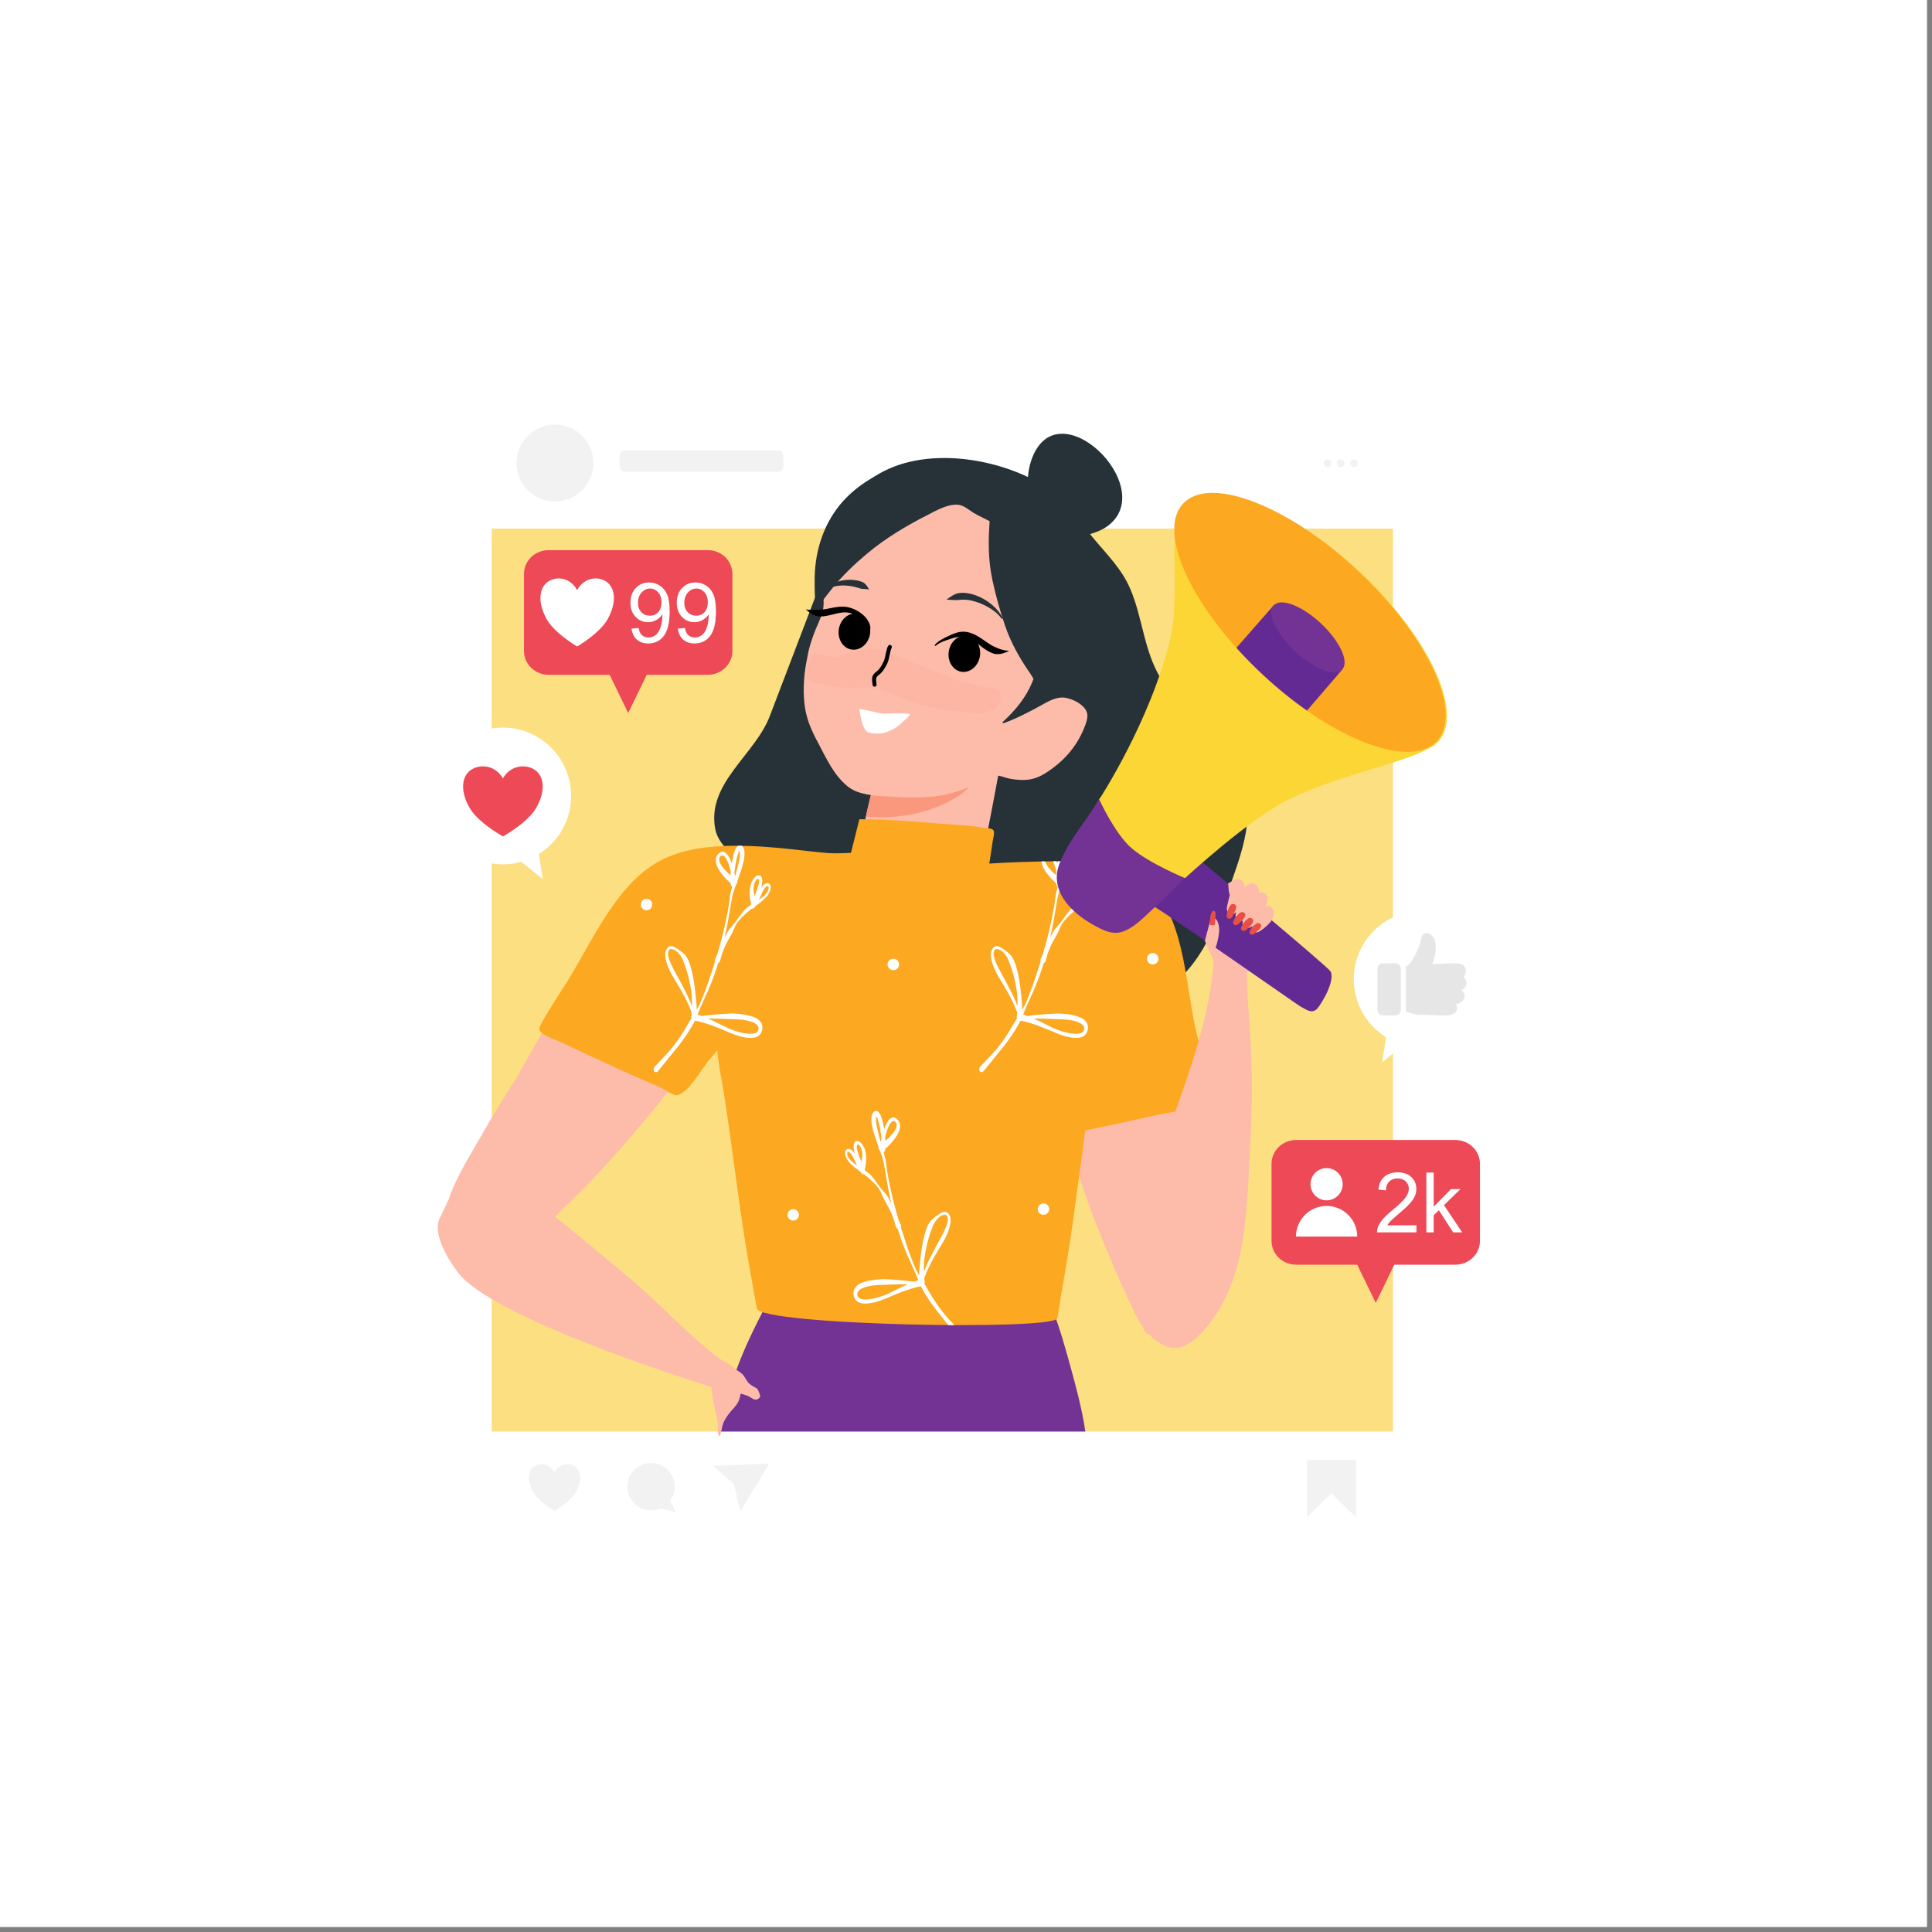 <?xml version="1.0" encoding="UTF-8"?>
<svg xmlns="http://www.w3.org/2000/svg" xmlns:xlink="http://www.w3.org/1999/xlink" width="250" zoomAndPan="magnify" viewBox="0 0 187.5 187.5" height="250" preserveAspectRatio="xMidYMid meet" version="1.0">
  <rect x="0" y="0" width="187.5" height="187.5" fill="#808080" stroke="none"/>
  <defs>
    <clipPath id="bcc30a3e05">
      <path d="M 47 38 L 136 38 L 136 149.602 L 47 149.602 Z M 47 38 " clip-rule="nonzero"></path>
    </clipPath>
    <clipPath id="5fe2c833bd">
      <path d="M 42.168 84 L 73 84 L 73 135 L 42.168 135 Z M 42.168 84 " clip-rule="nonzero"></path>
    </clipPath>
    <clipPath id="c0e5a8663c">
      <path d="M 42.168 70 L 56 70 L 56 86 L 42.168 86 Z M 42.168 70 " clip-rule="nonzero"></path>
    </clipPath>
    <clipPath id="a9d93fd013">
      <path d="M 131 88 L 144.645 88 L 144.645 104 L 131 104 Z M 131 88 " clip-rule="nonzero"></path>
    </clipPath>
  </defs>
  <path fill="#ffffff" d="M 0 0 L 187 0 L 187 187 L 0 187 Z M 0 0 " fill-opacity="1" fill-rule="nonzero"></path>
  <path fill="#ffffff" d="M 0 0 L 187 0 L 187 187 L 0 187 Z M 0 0 " fill-opacity="1" fill-rule="nonzero"></path>
  <g clip-path="url(#bcc30a3e05)">
    <path fill="#ffffff" d="M 135.188 42.355 C 135.188 41.391 134.805 40.461 134.121 39.777 C 133.441 39.094 132.516 38.711 131.551 38.711 C 117.328 38.711 65.582 38.711 51.359 38.711 C 50.395 38.711 49.469 39.094 48.785 39.777 C 48.105 40.461 47.719 41.391 47.719 42.355 C 47.719 59.172 47.719 129.141 47.719 145.953 C 47.719 146.922 48.105 147.848 48.785 148.531 C 49.469 149.215 50.395 149.598 51.359 149.598 C 65.582 149.598 117.328 149.598 131.551 149.598 C 132.516 149.598 133.441 149.215 134.121 148.531 C 134.805 147.848 135.188 146.922 135.188 145.953 C 135.188 129.141 135.188 59.172 135.188 42.355 " fill-opacity="1" fill-rule="evenodd"></path>
  </g>
  <path fill="#fcdf81" d="M 135.188 51.301 L 47.719 51.301 L 47.719 138.93 L 135.188 138.93 L 135.188 51.301 " fill-opacity="1" fill-rule="evenodd"></path>
  <path fill="#733394" d="M 69.938 138.93 C 70.055 138.402 70.184 137.91 70.238 137.578 C 70.91 133.375 72.812 129.547 74.793 125.824 L 102.066 126.871 C 102.863 128.875 103.43 130.961 104 133.039 C 104.258 133.984 105.02 136.699 105.332 138.93 L 69.938 138.93 " fill-opacity="1" fill-rule="evenodd"></path>
  <path fill="#fdbcaa" d="M 68.852 133.715 L 68.777 133.672 C 68.848 133.504 68.969 133.348 69.059 133.195 C 69.258 132.863 69.457 132.527 69.656 132.195 C 69.738 132.062 69.125 131.695 69.316 131.684 C 69.449 131.68 70.859 132.363 71.066 132.594 C 71.359 132.926 71.773 133.086 72.078 133.398 C 72.332 133.66 72.445 134.043 72.719 134.281 C 72.852 134.395 73.008 134.504 73.164 134.59 C 73.266 134.645 73.391 134.688 73.473 134.773 C 73.598 134.906 73.645 135.098 73.711 135.262 C 73.738 135.336 73.785 135.426 73.773 135.508 C 73.758 135.645 73.582 135.777 73.465 135.816 C 73.18 135.91 72.883 135.617 72.641 135.504 C 72.402 135.395 72.148 135.316 71.887 135.254 C 71.812 135.547 71.762 135.848 71.609 136.117 C 71.434 136.434 71.176 136.684 70.941 136.957 C 70.711 137.227 70.504 137.512 70.332 137.82 C 70.125 138.184 70.062 138.609 69.969 139.012 C 69.945 139.102 69.93 139.199 69.895 139.285 C 69.883 139.32 69.859 139.367 69.816 139.363 C 69.707 139.355 69.695 139.16 69.68 139.086 C 69.629 138.785 69.676 138.48 69.664 138.18 C 69.66 138.051 69.617 137.93 69.594 137.805 C 69.586 137.766 69.582 137.723 69.578 137.684 C 69.352 136.648 69.102 135.613 69.031 134.555 C 69.016 134.352 69 134.133 68.945 133.934 C 68.926 133.879 68.871 133.789 68.852 133.715 " fill-opacity="1" fill-rule="evenodd"></path>
  <path fill="#f2f2f2" d="M 53.855 41.203 C 55.914 41.203 57.586 42.875 57.586 44.938 C 57.586 47 55.914 48.672 53.855 48.672 C 51.801 48.672 50.129 47 50.129 44.938 C 50.129 42.875 51.801 41.203 53.855 41.203 " fill-opacity="1" fill-rule="evenodd"></path>
  <path fill="#f2f2f2" d="M 76.016 44.215 C 76.016 44.078 75.961 43.949 75.867 43.852 C 75.77 43.754 75.637 43.703 75.504 43.703 C 73.105 43.703 63.035 43.703 60.637 43.703 C 60.5 43.703 60.371 43.754 60.273 43.852 C 60.176 43.949 60.125 44.078 60.125 44.215 C 60.125 44.535 60.125 44.949 60.125 45.27 C 60.125 45.406 60.176 45.535 60.273 45.633 C 60.371 45.73 60.5 45.785 60.637 45.785 C 63.035 45.785 73.105 45.785 75.504 45.785 C 75.637 45.785 75.77 45.73 75.867 45.633 C 75.961 45.535 76.016 45.406 76.016 45.27 C 76.016 44.949 76.016 44.535 76.016 44.215 " fill-opacity="1" fill-rule="evenodd"></path>
  <path fill="#f2f2f2" d="M 128.828 44.594 C 129.031 44.594 129.195 44.762 129.195 44.965 C 129.195 45.168 129.031 45.332 128.828 45.332 C 128.625 45.332 128.461 45.168 128.461 44.965 C 128.461 44.762 128.625 44.594 128.828 44.594 " fill-opacity="1" fill-rule="evenodd"></path>
  <path fill="#f2f2f2" d="M 130.109 44.594 C 130.316 44.594 130.48 44.762 130.48 44.965 C 130.48 45.168 130.316 45.332 130.109 45.332 C 129.906 45.332 129.742 45.168 129.742 44.965 C 129.742 44.762 129.906 44.594 130.109 44.594 " fill-opacity="1" fill-rule="evenodd"></path>
  <path fill="#f2f2f2" d="M 131.406 44.594 C 131.609 44.594 131.773 44.762 131.773 44.965 C 131.773 45.168 131.609 45.332 131.406 45.332 C 131.199 45.332 131.035 45.168 131.035 44.965 C 131.035 44.762 131.199 44.594 131.406 44.594 " fill-opacity="1" fill-rule="evenodd"></path>
  <path fill="#f2f2f2" d="M 53.812 142.887 C 54.336 141.949 55.387 141.949 55.91 142.418 C 56.434 142.887 56.434 143.824 55.91 144.762 C 55.543 145.465 54.598 146.168 53.812 146.637 C 53.023 146.168 52.082 145.465 51.715 144.762 C 51.188 143.824 51.188 142.887 51.715 142.418 C 52.238 141.949 53.285 141.949 53.812 142.887 " fill-opacity="1" fill-rule="evenodd"></path>
  <path fill="#f2f2f2" d="M 64.105 146.391 C 63.824 146.516 63.512 146.582 63.184 146.582 C 61.918 146.582 60.887 145.551 60.887 144.281 C 60.887 143.012 61.918 141.98 63.184 141.98 C 64.453 141.98 65.48 143.012 65.48 144.281 C 65.48 144.793 65.316 145.262 65.035 145.645 L 65.59 146.766 L 64.105 146.391 " fill-opacity="1" fill-rule="evenodd"></path>
  <path fill="#f2f2f2" d="M 71.246 144.059 L 69.219 142.262 L 74.648 142.043 L 71.844 146.703 L 71.246 144.059 " fill-opacity="1" fill-rule="evenodd"></path>
  <path fill="#f2f2f2" d="M 126.84 141.695 L 131.598 141.695 L 131.598 147.254 L 129.219 144.914 L 126.84 147.254 L 126.84 141.695 " fill-opacity="1" fill-rule="evenodd"></path>
  <path fill="#263238" d="M 105.789 51.832 C 106.395 51.656 106.988 51.426 107.5 51.047 C 112.586 47.285 102.496 37.398 100.062 44.738 C 99.895 45.254 99.809 45.77 99.758 46.293 C 94.633 43.863 87.191 43.395 83.258 47.605 C 81.129 49.883 80.449 53.426 79.719 56.371 L 74.715 69.477 C 73.285 73.266 68.562 76.004 69.414 80.461 C 69.695 81.938 71.18 82.953 71.98 84.137 C 74.488 87.867 76.984 93.285 81.5 94.742 C 86.605 96.391 92.398 94.863 97.652 95.332 C 102.488 95.766 108.203 98.875 112.832 96.176 C 116.629 93.965 118.184 89.371 119.559 85.453 C 120.16 83.738 120.773 81.973 121 80.16 C 121.93 72.707 115.219 70.871 112.312 65.242 C 110.992 62.684 110.816 59.832 109.723 57.223 C 108.891 55.234 107.441 53.832 106.094 52.211 C 105.992 52.086 105.891 51.961 105.789 51.832 " fill-opacity="1" fill-rule="evenodd"></path>
  <path fill="#fdbcaa" d="M 84.938 75.523 C 84.543 77.051 84.141 78.57 83.867 80.125 C 83.793 80.559 83.461 81.387 83.68 81.82 C 84.105 82.664 85.246 82.902 86.074 83.082 C 88.316 83.578 90.578 83.391 92.824 82.996 C 93.457 82.883 94.09 82.75 94.727 82.648 C 94.891 82.621 95.316 82.645 95.445 82.512 C 95.59 82.363 97.09 74 97.469 72.18 L 84.938 75.523 " fill-opacity="1" fill-rule="evenodd"></path>
  <path fill="#fa987d" d="M 91.578 73.75 C 91.668 73.758 91.758 73.766 91.852 73.77 C 92.758 73.836 93.668 73.848 94.578 73.855 C 94.809 73.859 95.336 73.781 95.535 73.945 C 95.699 74.082 95.215 74.73 95.148 74.844 C 94.605 75.758 94.051 76.543 93.156 77.148 C 90.574 78.891 87.156 79.543 84.031 79.258 C 84.289 78.004 84.617 76.766 84.938 75.523 L 91.578 73.75 " fill-opacity="1" fill-rule="evenodd"></path>
  <path fill="#fdbcaa" d="M 97.27 70.109 C 98.555 68.938 99.641 67.641 100.285 65.93 C 101.988 61.41 101.527 56.766 99.047 52.746 C 98.16 51.305 97.117 49.902 95.805 48.816 C 95.121 48.25 94.293 47.906 93.484 47.562 C 92.461 47.129 91.469 46.723 90.344 46.629 C 86.066 46.289 82.422 49.109 80.727 52.863 C 80.207 54.008 79.859 55.301 79.844 56.562 C 79.836 57.25 79.953 57.934 79.934 58.621 C 79.91 59.551 79.496 60.25 79.156 61.086 C 78.82 61.918 78.492 62.891 78.344 63.84 C 78.043 65.246 77.922 66.688 78.055 68.137 C 78.184 69.602 78.688 70.773 79.375 72.055 C 80.18 73.562 80.902 75.215 82.266 76.32 C 83.301 77.16 84.914 77.23 86.172 77.297 C 88.191 77.41 90.434 77.516 92.414 76.957 C 93.234 76.723 94.141 76.391 94.898 76 C 95.344 75.77 95.773 75.375 96.273 75.27 C 96.852 75.141 97.492 75.484 98.059 75.582 C 99.32 75.801 100.32 75.758 101.445 75.043 C 103.152 73.961 104.418 72.582 105.188 70.719 C 105.355 70.309 105.574 69.785 105.523 69.332 C 105.43 68.438 104.035 67.758 103.234 67.699 C 102.438 67.637 101.66 68.109 100.992 68.48 C 99.832 69.125 98.652 69.727 97.41 70.184 L 97.27 70.109 " fill-opacity="1" fill-rule="evenodd"></path>
  <path fill="#000000" d="M 93.891 61.707 C 93.059 61.562 92.246 62.227 92.082 63.188 C 91.918 64.148 92.457 65.047 93.289 65.191 C 94.121 65.332 94.93 64.668 95.098 63.707 C 95.262 62.746 94.719 61.852 93.891 61.707 " fill-opacity="1" fill-rule="evenodd"></path>
  <path fill="#000000" d="M 83.223 59.551 C 82.391 59.41 81.578 60.074 81.414 61.031 C 81.25 61.992 81.789 62.891 82.621 63.035 C 83.453 63.176 84.262 62.516 84.43 61.555 C 84.594 60.594 84.051 59.695 83.223 59.551 " fill-opacity="1" fill-rule="evenodd"></path>
  <path fill="#fdb6a3" d="M 86.414 63.422 C 85.242 62.641 83.707 62.973 82.473 63.34 C 82.008 63.477 81.555 63.719 81.066 63.742 C 80.445 63.77 79.633 63.281 79.035 63.508 C 78.445 63.727 78.383 64.754 78.293 65.289 C 78.242 65.578 78.145 65.832 78.414 66.031 C 78.828 66.336 79.562 66.406 80.059 66.492 C 80.797 66.621 81.602 66.754 82.348 66.777 C 83.121 66.801 83.887 66.695 84.664 66.785 C 86.055 66.949 87.281 67.762 88.598 68.191 C 90.289 68.742 92.617 69.059 94.375 69.203 C 95.191 69.27 96.172 69.191 96.77 68.551 C 97.102 68.195 97.379 67.418 96.934 67.035 C 96.609 66.758 96.109 66.773 95.711 66.688 C 94.766 66.48 93.789 66.285 92.863 66.004 L 86.414 63.422 " fill-opacity="1" fill-rule="evenodd"></path>
  <path fill="#000000" d="M 90.734 62.57 C 90.84 62.449 90.969 62.34 91.105 62.238 C 91.309 62.094 91.535 61.973 91.746 61.867 C 92.125 61.688 92.504 61.492 92.91 61.383 C 93.203 61.305 93.504 61.281 93.816 61.332 C 94.172 61.391 94.488 61.523 94.789 61.688 C 95.18 61.902 95.539 62.18 95.914 62.426 C 96.137 62.574 96.363 62.719 96.621 62.812 C 96.738 62.875 96.852 62.926 96.965 62.961 C 97.055 62.992 97.133 63.023 97.219 63.047 C 97.457 63.109 97.676 63.141 97.941 63.168 C 97.758 63.25 97.605 63.32 97.434 63.379 C 97.309 63.418 97.191 63.445 97.059 63.465 C 96.93 63.484 96.801 63.488 96.66 63.477 C 96.574 63.469 96.488 63.445 96.398 63.422 C 96.047 63.297 95.734 63.113 95.438 62.898 C 95.039 62.613 94.672 62.277 94.234 62.051 C 94.07 61.961 93.898 61.887 93.707 61.84 C 93.469 61.773 93.23 61.773 92.996 61.809 C 92.609 61.867 92.227 62.008 91.855 62.133 C 91.641 62.203 91.414 62.289 91.207 62.402 C 91.07 62.477 90.938 62.562 90.824 62.664 C 90.801 62.688 90.758 62.688 90.734 62.664 C 90.711 62.637 90.707 62.598 90.734 62.57 " fill-opacity="1" fill-rule="evenodd"></path>
  <path fill="#000000" d="M 84.348 60.98 C 84.27 60.609 84.027 60.305 83.719 60.055 C 83.27 59.695 82.664 59.48 82.168 59.441 C 81.949 59.418 81.734 59.438 81.523 59.473 C 81.258 59.516 81 59.59 80.734 59.656 C 80.449 59.727 80.16 59.789 79.867 59.816 C 79.707 59.828 79.559 59.836 79.414 59.812 C 79.312 59.797 79.215 59.773 79.121 59.738 C 78.941 59.672 78.789 59.59 78.629 59.48 C 78.48 59.379 78.355 59.273 78.211 59.145 C 78.457 59.18 78.664 59.191 78.895 59.195 C 79.055 59.203 79.199 59.18 79.363 59.176 C 79.504 59.168 79.652 59.176 79.809 59.152 C 80.074 59.133 80.332 59.078 80.594 59.023 C 80.879 58.965 81.164 58.91 81.453 58.887 C 81.711 58.863 81.977 58.867 82.242 58.918 C 82.715 59.012 83.258 59.254 83.688 59.613 C 84.121 59.973 84.441 60.438 84.477 60.961 C 84.48 60.996 84.457 61.027 84.422 61.035 C 84.387 61.039 84.355 61.016 84.348 60.98 " fill-opacity="1" fill-rule="evenodd"></path>
  <path fill="#263238" d="M 80.219 57.051 C 80.297 56.973 80.395 56.902 80.496 56.84 C 80.641 56.75 80.797 56.676 80.938 56.602 C 81.254 56.445 81.621 56.34 82.016 56.293 C 82.383 56.246 82.77 56.262 83.141 56.328 C 83.316 56.359 83.492 56.402 83.656 56.473 C 83.727 56.5 83.797 56.531 83.859 56.578 C 83.93 56.629 83.98 56.68 84.035 56.742 C 84.172 56.906 84.254 57.031 84.344 57.215 C 84.125 57.164 83.957 57.168 83.727 57.152 C 83.691 57.148 83.66 57.152 83.629 57.145 C 83.582 57.137 83.539 57.125 83.492 57.113 C 83.348 57.07 83.203 57.02 83.051 56.984 C 82.824 56.926 82.594 56.875 82.363 56.852 C 82.094 56.82 81.828 56.809 81.574 56.828 C 81.391 56.844 81.219 56.863 81.051 56.906 C 80.902 56.941 80.738 56.977 80.582 57.027 C 80.48 57.062 80.383 57.098 80.297 57.152 C 80.27 57.176 80.23 57.168 80.207 57.141 C 80.184 57.113 80.191 57.074 80.219 57.051 " fill-opacity="1" fill-rule="evenodd"></path>
  <path fill="#263238" d="M 97.191 60.031 C 96.82 59.492 96.184 59.039 95.484 58.707 C 95.16 58.555 94.82 58.43 94.484 58.34 C 94.133 58.242 93.785 58.188 93.469 58.199 C 93.352 58.195 93.234 58.207 93.121 58.219 C 93.039 58.227 92.957 58.238 92.875 58.238 C 92.703 58.246 92.551 58.23 92.379 58.223 C 92.191 58.219 92.039 58.203 91.852 58.188 C 92.008 58.086 92.133 57.996 92.289 57.895 C 92.379 57.832 92.461 57.781 92.559 57.73 C 92.621 57.695 92.684 57.664 92.75 57.641 C 92.84 57.605 92.934 57.586 93.027 57.566 C 93.172 57.539 93.32 57.531 93.469 57.531 C 93.844 57.543 94.254 57.617 94.664 57.766 C 95.023 57.895 95.383 58.07 95.719 58.285 C 96.414 58.738 97 59.34 97.301 59.965 C 97.32 59.996 97.309 60.035 97.277 60.055 C 97.246 60.07 97.207 60.059 97.191 60.031 " fill-opacity="1" fill-rule="evenodd"></path>
  <path fill="#000000" d="M 86.18 62.699 C 86.059 62.953 86.004 63.234 85.949 63.512 C 85.902 63.758 85.855 64.008 85.738 64.234 C 85.602 64.508 85.445 64.805 85.234 65.027 C 85.152 65.113 85.051 65.18 84.961 65.258 C 84.84 65.363 84.738 65.48 84.68 65.637 C 84.586 65.895 84.656 66.195 84.68 66.461 C 84.688 66.57 84.781 66.652 84.891 66.645 C 85 66.633 85.082 66.539 85.07 66.43 C 85.062 66.312 85.039 66.184 85.027 66.055 C 85.02 65.961 85.02 65.863 85.051 65.773 C 85.082 65.684 85.148 65.621 85.219 65.559 C 85.32 65.473 85.43 65.395 85.52 65.301 C 85.758 65.051 85.938 64.719 86.094 64.414 C 86.223 64.152 86.281 63.871 86.336 63.59 C 86.383 63.344 86.43 63.098 86.535 62.871 C 86.582 62.773 86.543 62.656 86.445 62.605 C 86.348 62.559 86.227 62.602 86.18 62.699 " fill-opacity="1" fill-rule="evenodd"></path>
  <path fill="#263238" d="M 96.043 50.586 C 95.527 50.301 94.969 50.066 94.484 49.77 C 93.992 49.469 93.52 49.008 92.91 48.98 C 91.91 48.934 90.898 49.531 90.039 49.969 C 87.953 51.027 85.922 52.242 84.129 53.746 C 82.93 54.75 81.781 55.844 80.797 57.062 C 80.414 57.531 80.059 58.02 79.68 58.492 C 79.648 58.531 79.371 58.926 79.281 58.816 C 79.027 58.516 79.066 56.859 79.062 56.449 C 79.027 53.781 79.809 51.074 81.516 48.992 C 83.953 46.023 88.426 44.113 92.238 45.285 C 94.164 45.879 95.93 47.488 97.137 49.062 L 97.141 49.285 L 98.531 49.484 C 101.23 51.492 103.977 54.055 104.016 57.688 C 104.039 60.082 102.984 62.504 102.273 64.758 C 102.098 65.312 101.879 65.852 101.52 66.316 C 101.438 66.426 101.254 66.699 101.09 66.688 C 100.695 66.66 100.18 65.652 99.996 65.383 C 98.988 63.934 98.121 62.418 97.547 60.742 C 97.051 59.293 96.641 57.809 96.316 56.312 C 95.895 54.355 95.906 52.512 96.043 50.586 " fill-opacity="1" fill-rule="evenodd"></path>
  <path fill="#fdbcaa" d="M 116.48 111.156 C 116.418 110.523 116.352 109.887 116.289 109.254 C 115.922 105.645 115.496 102.047 115.07 98.445 C 114.762 95.812 114.527 93.258 113.816 90.691 C 113.492 89.512 113.152 88.207 112.301 87.285 C 111.613 86.539 110.613 86.105 109.617 85.984 C 104.988 85.43 102.387 89.871 101.633 93.82 C 100.668 98.898 101.695 103.961 103.098 108.832 C 104.219 112.734 105.426 116.531 106.98 120.285 C 107.812 122.297 108.641 124.336 109.594 126.293 C 109.992 127.109 110.355 128.047 110.918 128.789 C 111.02 129.055 111.141 129.289 111.309 129.43 C 111.668 129.73 112.973 128.758 113.242 128.598 C 114.461 127.891 116.434 127.238 117.344 126.004 L 117.781 125.785 C 117.82 125.434 117.836 125.074 117.828 124.707 C 118.035 122.328 117.613 119.746 117.355 117.387 C 117.125 115.312 116.828 113.23 116.48 111.156 " fill-opacity="1" fill-rule="evenodd"></path>
  <g clip-path="url(#5fe2c833bd)">
    <path fill="#fdbcaa" d="M 42.824 117.934 C 43.066 117.402 43.406 116.703 43.512 116.477 C 44.27 114.215 45.684 112.016 46.859 109.957 C 47.895 108.145 48.992 106.355 50.141 104.59 C 50.449 104.035 50.762 103.477 51.074 102.922 C 52.844 99.758 54.668 96.633 56.492 93.496 C 57.824 91.207 59.055 88.957 60.727 86.887 C 61.496 85.934 62.324 84.875 63.473 84.367 C 64.402 83.957 65.492 83.961 66.453 84.25 C 70.918 85.59 71.539 90.703 70.656 94.625 C 69.52 99.664 66.562 103.898 63.34 107.805 C 60.754 110.934 58.141 113.938 55.219 116.758 C 54.762 117.199 54.305 117.645 53.844 118.086 C 54.605 118.629 55.316 119.25 56.051 119.852 C 57.781 121.273 59.512 122.691 61.219 124.141 C 64.742 127.133 67.664 130.539 71.523 133.094 C 73.5 134.398 71.664 135.418 69.703 134.816 C 66 133.68 47.656 127.777 44.449 123.504 C 43.594 122.363 42.289 120.305 42.508 118.785 C 42.551 118.477 42.664 118.191 42.824 117.934 " fill-opacity="1" fill-rule="evenodd"></path>
  </g>
  <path fill="#fca820" d="M 82.586 82.77 L 83.402 79.504 C 86.543 79.504 89.695 79.832 92.828 80.051 C 93.727 80.113 94.625 80.184 95.516 80.34 C 95.73 80.379 96.227 80.375 96.391 80.551 C 96.578 80.754 96.375 81.402 96.344 81.629 C 96.246 82.355 96.125 83.082 96.008 83.809 C 97.602 83.695 100.727 83.59 102.301 83.59 C 104.836 83.59 107.52 83.715 109.809 84.938 C 111.59 85.895 113.184 87.75 113.867 89.582 C 115.207 93.164 115.32 97.172 116.273 100.875 C 116.645 102.32 116.973 103.789 117.266 105.254 C 117.344 105.648 117.676 106.559 117.398 106.938 C 117.02 107.449 113.422 107.957 112.73 108.109 C 110.27 108.66 107.797 109.203 105.316 109.707 C 104.969 112.578 104.551 115.312 104.289 117.348 C 103.766 121.426 103.258 123.871 102.617 127.934 C 102.422 129.152 73.742 128.629 73.449 126.98 C 73.195 125.531 72.926 124.086 72.672 122.633 C 72.262 120.258 71.91 117.871 71.582 115.48 C 71.16 112.43 70.762 109.375 70.289 106.328 C 70.07 104.914 69.742 103.418 69.613 101.941 C 69.332 102.266 69.051 102.594 68.773 102.922 C 68.148 103.66 66.805 106.078 65.734 106.281 C 65.367 106.355 64.523 105.734 64.211 105.594 C 62.777 104.934 61.309 104.348 59.879 103.68 C 57.988 102.805 56.094 101.938 54.215 101.043 C 53.793 100.844 52.48 100.445 52.328 99.902 C 52.227 99.547 54.746 95.75 54.992 95.352 C 57.535 91.305 59.914 85.457 64.508 83.309 C 69.23 81.098 76.59 82.484 80.293 82.785 C 81.164 82.855 82.477 82.77 82.586 82.77 " fill-opacity="1" fill-rule="evenodd"></path>
  <path fill="#ffffff" d="M 92.035 128.598 C 91.891 128.418 91.746 128.238 91.602 128.059 C 91.406 127.82 91.207 127.586 91.016 127.34 C 90.738 126.992 90.473 126.633 90.219 126.254 C 89.961 125.863 89.699 125.469 89.48 125.039 C 89.445 124.977 89.414 124.91 89.383 124.844 C 89.25 124.871 89.09 124.887 89.039 124.902 C 88.82 124.957 88.602 125.02 88.387 125.086 C 88.168 125.152 87.957 125.223 87.742 125.297 C 87.281 125.465 86.824 125.652 86.371 125.848 C 86.062 125.977 85.758 126.113 85.445 126.219 C 85.105 126.34 84.758 126.434 84.395 126.48 C 84.137 126.516 83.637 126.562 83.293 126.367 C 83.09 126.258 82.938 126.07 82.863 125.789 C 82.73 125.254 82.965 124.863 83.402 124.609 C 84.117 124.199 85.383 124.152 85.777 124.141 C 86.145 124.152 86.508 124.172 86.879 124.199 C 87.426 124.242 87.977 124.297 88.527 124.355 C 88.566 124.359 88.621 124.371 88.688 124.391 C 88.742 124.371 88.797 124.348 88.852 124.328 C 88.887 124.312 89.012 124.277 89.121 124.242 C 89.012 123.984 88.91 123.719 88.797 123.457 C 88.738 123.328 88.68 123.199 88.617 123.07 C 88.27 122.32 87.934 121.559 87.637 120.773 C 87.512 120.438 87.391 120.102 87.281 119.762 C 87.23 119.594 87.176 119.43 87.129 119.266 C 87.047 119.227 86.977 119.148 86.941 119.047 C 86.84 118.691 86.746 118.332 86.609 117.988 C 86.41 117.477 86.141 117 85.871 116.527 C 85.836 116.461 85.793 116.395 85.758 116.324 C 85.617 116.039 85.523 115.73 85.352 115.465 C 85.055 115.004 84.664 114.645 84.27 114.301 C 84.16 114.195 84.008 114.082 83.832 113.957 C 83.777 113.977 83.699 113.973 83.605 113.867 C 83.59 113.852 83.559 113.809 83.516 113.734 L 83.512 113.727 C 83.172 113.484 82.809 113.207 82.527 112.918 C 82.23 112.605 82.031 112.27 82.027 111.914 C 82.02 111.836 82.031 111.758 82.055 111.695 C 82.082 111.621 82.129 111.566 82.191 111.531 C 82.348 111.449 82.512 111.508 82.68 111.637 C 82.77 111.707 82.855 111.801 82.941 111.906 C 82.902 111.75 82.871 111.598 82.855 111.461 C 82.809 111.051 82.895 110.766 83.16 110.73 C 83.234 110.723 83.312 110.742 83.387 110.781 C 83.48 110.832 83.574 110.922 83.641 111.016 C 83.883 111.316 83.996 111.672 84.043 112.039 C 84.105 112.551 84.027 113.086 83.93 113.527 L 83.938 113.551 C 83.941 113.57 83.941 113.57 83.949 113.59 L 83.953 113.605 C 84.152 113.738 84.328 113.863 84.453 113.98 C 84.84 114.391 85.148 114.875 85.492 115.324 C 85.684 115.57 85.891 115.773 86.078 116.023 C 86.098 116.047 86.113 116.07 86.133 116.098 C 86.156 116.137 86.176 116.18 86.199 116.219 C 86.305 116.418 86.402 116.617 86.496 116.824 C 86.305 115.949 86.141 115.082 86 114.23 C 85.961 114 85.93 113.766 85.891 113.535 C 85.848 113.305 85.805 113.07 85.766 112.84 C 85.715 112.559 85.562 112.125 85.383 111.633 C 85.348 111.598 85.316 111.551 85.289 111.5 C 85.262 111.426 85.25 111.352 85.258 111.285 C 85.172 111.047 85.082 110.797 84.996 110.547 C 84.875 110.191 84.766 109.84 84.688 109.516 C 84.602 109.148 84.559 108.816 84.566 108.555 C 84.574 108.246 84.656 108.02 84.809 107.891 C 84.914 107.801 85.02 107.793 85.121 107.832 C 85.227 107.875 85.34 107.984 85.434 108.172 C 85.523 108.352 85.609 108.617 85.68 108.93 C 85.727 109.129 85.766 109.348 85.801 109.574 C 85.898 109.312 86.008 109.062 86.133 108.867 C 86.391 108.461 86.707 108.305 87.035 108.586 C 87.426 108.914 87.426 109.395 87.203 109.898 C 86.93 110.512 86.316 111.16 85.926 111.492 C 85.914 111.598 85.891 111.672 85.867 111.719 C 85.836 111.777 85.801 111.809 85.762 111.82 L 85.758 111.82 C 85.871 112.238 85.961 112.598 85.988 112.84 C 86.016 113.059 86.039 113.281 86.07 113.504 C 86.102 113.723 86.145 113.941 86.184 114.164 C 86.438 115.555 86.785 116.984 87.207 118.398 C 87.281 118.555 87.355 118.715 87.422 118.871 C 87.453 118.961 87.453 119.051 87.43 119.125 C 87.461 119.215 87.488 119.305 87.52 119.395 C 87.57 119.555 87.625 119.715 87.676 119.875 C 87.797 120.254 87.918 120.629 88.043 121 C 88.293 121.715 88.555 122.422 88.852 123.105 C 88.879 123.168 88.906 123.23 88.938 123.289 C 89.02 123.453 89.105 123.613 89.199 123.77 C 89.211 123.27 89.262 122.727 89.324 122.172 C 89.383 121.699 89.438 121.219 89.523 120.758 C 89.648 120.098 89.797 119.461 90.02 118.969 C 90.086 118.824 90.164 118.703 90.242 118.586 C 90.34 118.434 90.719 118.09 91.098 117.852 C 91.242 117.758 91.383 117.668 91.52 117.633 C 91.816 117.551 92.074 117.664 92.215 118.109 C 92.305 118.41 92.25 118.82 92.109 119.258 C 92.02 119.543 91.895 119.844 91.758 120.121 C 91.512 120.605 91.23 121.027 91.09 121.262 C 90.777 121.789 90.465 122.32 90.191 122.883 C 90.008 123.254 89.84 123.641 89.699 124.047 L 89.699 124.051 C 89.707 124.176 89.723 124.301 89.738 124.422 C 89.742 124.457 89.738 124.496 89.734 124.527 C 89.73 124.555 89.727 124.578 89.719 124.605 C 89.77 124.68 89.816 124.758 89.859 124.832 C 90.09 125.215 90.297 125.605 90.531 125.973 C 90.926 126.594 91.348 127.184 91.809 127.723 C 92.07 128.027 92.344 128.316 92.617 128.602 C 92.441 128.602 92.266 128.598 92.09 128.598 Z M 88.105 124.633 C 87.805 124.633 87.504 124.641 87.203 124.645 C 86.75 124.652 86.305 124.668 85.859 124.691 C 85.535 124.691 84.594 124.699 83.902 124.941 C 83.645 125.027 83.422 125.145 83.293 125.316 C 83.211 125.426 83.172 125.562 83.211 125.73 C 83.25 125.906 83.371 125.988 83.508 126.039 C 83.785 126.141 84.125 126.109 84.312 126.09 C 84.777 126.047 85.223 125.926 85.66 125.766 C 85.855 125.695 86.051 125.617 86.242 125.527 C 86.691 125.32 87.129 125.074 87.574 124.871 C 87.75 124.785 87.926 124.707 88.105 124.633 Z M 89.664 123.441 C 89.758 123.188 89.859 122.938 89.965 122.695 C 90.227 122.109 90.523 121.555 90.82 121.004 C 90.953 120.766 91.203 120.32 91.449 119.844 C 91.582 119.586 91.719 119.316 91.816 119.055 C 91.945 118.719 92.031 118.406 91.969 118.168 C 91.883 117.832 91.652 117.852 91.41 117.961 C 91.34 117.992 91.266 118.027 91.199 118.082 C 90.887 118.324 90.637 118.73 90.574 118.887 C 90.527 118.996 90.488 119.121 90.445 119.246 C 90.414 119.324 90.383 119.398 90.352 119.48 C 90.074 120.215 89.844 121.141 89.723 122.074 C 89.711 122.152 89.703 122.227 89.695 122.305 C 89.664 122.691 89.652 123.074 89.664 123.441 Z M 76.98 117.344 C 76.676 117.344 76.426 117.594 76.426 117.898 C 76.426 118.207 76.676 118.457 76.98 118.457 C 77.289 118.457 77.535 118.207 77.535 117.898 C 77.535 117.594 77.289 117.344 76.98 117.344 Z M 101.27 116.789 C 100.961 116.789 100.715 117.035 100.715 117.344 C 100.715 117.652 100.961 117.898 101.27 117.898 C 101.574 117.898 101.824 117.652 101.824 117.344 C 101.824 117.035 101.574 116.789 101.27 116.789 Z M 83.172 113.105 C 83.152 113.07 83.133 113.035 83.113 112.996 C 83.086 112.938 83.059 112.871 83.027 112.805 C 82.945 112.617 82.801 112.258 82.617 112.012 C 82.516 111.875 82.414 111.762 82.293 111.797 C 82.273 111.805 82.254 111.816 82.242 111.84 C 82.227 111.871 82.219 111.906 82.215 111.945 C 82.23 112.227 82.41 112.477 82.656 112.707 C 82.809 112.848 82.984 112.98 83.172 113.105 Z M 83.59 112.734 C 83.652 112.504 83.699 112.258 83.691 112.008 C 83.684 111.734 83.621 111.461 83.453 111.219 C 83.422 111.176 83.383 111.133 83.34 111.105 C 83.309 111.086 83.273 111.074 83.238 111.078 C 83.168 111.094 83.148 111.168 83.148 111.266 C 83.145 111.379 83.172 111.523 83.211 111.676 C 83.301 112.039 83.469 112.453 83.59 112.734 Z M 85.074 108.367 C 85.023 108.43 85.012 108.535 85.008 108.66 C 85.008 108.879 85.055 109.152 85.121 109.453 C 85.188 109.766 85.27 110.102 85.363 110.445 C 85.402 110.574 85.438 110.707 85.477 110.836 C 85.492 110.727 85.516 110.598 85.547 110.465 C 85.523 110.23 85.488 109.984 85.445 109.738 C 85.379 109.332 85.289 108.934 85.191 108.637 C 85.156 108.539 85.121 108.453 85.082 108.387 Z M 85.926 110.711 C 86.195 110.492 86.5 110.199 86.723 109.891 C 86.852 109.711 86.961 109.527 87.004 109.348 C 87.051 109.172 87.035 109.004 86.891 108.871 C 86.762 108.754 86.641 108.785 86.527 108.891 C 86.414 108.996 86.312 109.164 86.223 109.363 C 86.086 109.66 85.977 110.02 85.898 110.352 C 85.91 110.473 85.918 110.594 85.926 110.711 Z M 85.062 108.348 C 85.059 108.34 85.055 108.332 85.051 108.328 C 85.047 108.32 85.043 108.32 85.043 108.328 C 85.039 108.336 85.051 108.344 85.062 108.348 Z M 71.641 82.082 C 71.754 82.082 71.867 82.082 71.98 82.086 C 71.992 82.09 72.004 82.098 72.012 82.105 C 72.164 82.234 72.242 82.465 72.254 82.77 C 72.262 83.035 72.219 83.367 72.133 83.73 C 72.055 84.055 71.945 84.41 71.824 84.762 C 71.738 85.012 71.648 85.262 71.562 85.504 C 71.57 85.57 71.559 85.645 71.527 85.715 C 71.504 85.77 71.473 85.816 71.434 85.852 C 71.254 86.344 71.102 86.777 71.055 87.059 C 71.016 87.289 70.969 87.52 70.93 87.754 C 70.891 87.984 70.855 88.215 70.816 88.449 C 70.676 89.301 70.516 90.168 70.324 91.039 C 70.418 90.836 70.516 90.633 70.621 90.438 C 70.641 90.395 70.664 90.352 70.688 90.312 C 70.703 90.289 70.723 90.266 70.742 90.238 C 70.93 89.992 71.137 89.785 71.324 89.539 C 71.668 89.09 71.98 88.605 72.367 88.199 C 72.492 88.082 72.664 87.957 72.867 87.824 L 72.871 87.809 C 72.875 87.785 72.875 87.789 72.883 87.77 L 72.891 87.742 C 72.793 87.301 72.711 86.766 72.777 86.258 C 72.824 85.891 72.934 85.535 73.176 85.23 C 73.246 85.137 73.336 85.051 73.434 85 C 73.508 84.957 73.586 84.941 73.66 84.949 C 73.926 84.98 74.008 85.27 73.965 85.676 C 73.949 85.812 73.918 85.965 73.879 86.121 C 73.961 86.016 74.051 85.922 74.141 85.855 C 74.305 85.727 74.473 85.664 74.625 85.75 C 74.691 85.785 74.738 85.84 74.766 85.91 C 74.789 85.977 74.797 86.051 74.793 86.129 C 74.789 86.488 74.586 86.824 74.289 87.133 C 74.012 87.426 73.648 87.699 73.309 87.945 L 73.305 87.949 C 73.262 88.023 73.23 88.066 73.215 88.086 C 73.121 88.191 73.039 88.191 72.988 88.172 C 72.812 88.297 72.66 88.41 72.551 88.516 C 72.156 88.863 71.762 89.219 71.465 89.684 C 71.297 89.949 71.203 90.254 71.059 90.543 C 71.027 90.609 70.984 90.676 70.945 90.742 C 70.68 91.215 70.41 91.691 70.207 92.207 C 70.074 92.551 69.98 92.906 69.879 93.262 C 69.844 93.367 69.77 93.445 69.691 93.48 C 69.641 93.648 69.59 93.812 69.539 93.977 C 69.43 94.316 69.309 94.656 69.184 94.988 C 68.887 95.777 68.547 96.539 68.199 97.285 C 68.141 97.414 68.078 97.543 68.023 97.676 C 67.91 97.938 67.809 98.199 67.699 98.461 C 67.809 98.492 67.934 98.531 67.969 98.543 C 68.023 98.566 68.078 98.586 68.133 98.609 C 68.199 98.59 68.254 98.574 68.293 98.57 C 68.84 98.516 69.391 98.457 69.941 98.418 C 70.309 98.391 70.676 98.371 71.043 98.359 C 71.434 98.367 72.699 98.414 73.414 98.828 C 73.852 99.082 74.09 99.473 73.953 100.004 C 73.883 100.289 73.727 100.473 73.527 100.586 C 73.184 100.781 72.684 100.734 72.422 100.699 C 72.062 100.648 71.715 100.555 71.375 100.438 C 71.062 100.328 70.758 100.195 70.449 100.062 C 69.992 99.871 69.535 99.684 69.078 99.516 C 68.863 99.441 68.648 99.367 68.434 99.301 C 68.215 99.234 67.996 99.176 67.777 99.117 C 67.727 99.105 67.57 99.09 67.438 99.062 C 67.406 99.129 67.375 99.191 67.34 99.258 C 67.117 99.684 66.859 100.078 66.602 100.473 C 66.348 100.852 66.078 101.207 65.805 101.559 C 65.613 101.801 65.414 102.035 65.219 102.277 C 64.77 102.832 64.324 103.391 63.871 103.945 C 63.754 104.082 63.586 104.09 63.496 103.965 C 63.406 103.844 63.43 103.637 63.547 103.504 C 64.035 102.98 64.539 102.484 65.008 101.938 C 65.469 101.398 65.895 100.812 66.289 100.188 C 66.52 99.82 66.73 99.43 66.957 99.051 C 67.004 98.973 67.051 98.898 67.098 98.82 C 67.09 98.797 67.086 98.77 67.086 98.746 C 67.078 98.711 67.078 98.676 67.082 98.637 C 67.098 98.52 67.109 98.395 67.121 98.266 C 66.98 97.859 66.812 97.473 66.629 97.102 C 66.352 96.539 66.039 96.008 65.727 95.48 C 65.59 95.242 65.309 94.82 65.062 94.336 C 64.922 94.059 64.801 93.758 64.707 93.473 C 64.566 93.039 64.512 92.625 64.605 92.328 C 64.742 91.879 65 91.766 65.301 91.848 C 65.438 91.887 65.574 91.977 65.723 92.066 C 66.098 92.309 66.48 92.648 66.578 92.801 C 66.656 92.918 66.734 93.043 66.801 93.188 C 67.023 93.676 67.168 94.312 67.293 94.973 C 67.383 95.434 67.438 95.918 67.492 96.391 C 67.559 96.945 67.609 97.484 67.621 97.988 C 67.711 97.832 67.801 97.672 67.883 97.508 C 67.914 97.445 67.938 97.383 67.965 97.32 C 68.262 96.637 68.527 95.934 68.773 95.219 C 68.902 94.844 69.023 94.469 69.145 94.094 C 69.195 93.934 69.25 93.773 69.301 93.613 C 69.332 93.523 69.359 93.434 69.387 93.344 C 69.363 93.27 69.363 93.18 69.395 93.09 C 69.465 92.93 69.539 92.773 69.613 92.617 C 70.035 91.199 70.379 89.773 70.637 88.383 C 70.676 88.16 70.715 87.938 70.75 87.719 C 70.781 87.496 70.805 87.277 70.832 87.059 C 70.855 86.812 70.945 86.453 71.062 86.039 L 71.059 86.039 C 71.02 86.023 70.98 85.992 70.953 85.934 C 70.926 85.891 70.906 85.812 70.895 85.707 C 70.504 85.375 69.887 84.727 69.617 84.117 C 69.395 83.613 69.395 83.129 69.785 82.805 C 70.113 82.52 70.43 82.676 70.688 83.086 C 70.809 83.277 70.922 83.527 71.016 83.793 C 71.051 83.566 71.094 83.348 71.137 83.145 C 71.211 82.836 71.293 82.57 71.387 82.391 C 71.461 82.234 71.555 82.137 71.641 82.082 Z M 102.199 83.59 C 102.234 83.59 102.266 83.59 102.301 83.59 C 102.379 83.59 102.457 83.59 102.535 83.59 C 102.562 83.656 102.586 83.723 102.613 83.793 C 102.621 83.727 102.633 83.656 102.645 83.59 C 102.773 83.59 102.902 83.594 103.035 83.594 C 103.012 83.711 102.988 83.832 102.969 83.953 C 102.926 84.199 102.895 84.449 102.867 84.68 C 102.898 84.816 102.922 84.941 102.938 85.055 C 102.977 84.926 103.012 84.793 103.051 84.66 C 103.145 84.32 103.227 83.98 103.293 83.672 C 103.301 83.648 103.305 83.621 103.309 83.598 C 103.457 83.602 103.605 83.605 103.754 83.609 C 103.746 83.648 103.738 83.691 103.727 83.73 C 103.652 84.055 103.539 84.41 103.418 84.762 C 103.336 85.012 103.246 85.262 103.156 85.504 C 103.164 85.57 103.152 85.645 103.125 85.715 C 103.102 85.77 103.066 85.816 103.031 85.852 C 102.852 86.344 102.699 86.777 102.648 87.059 C 102.609 87.289 102.566 87.52 102.527 87.754 C 102.484 87.984 102.453 88.215 102.414 88.449 C 102.273 89.301 102.109 90.168 101.918 91.039 C 102.012 90.836 102.109 90.633 102.215 90.438 C 102.238 90.395 102.258 90.352 102.281 90.312 C 102.301 90.289 102.32 90.266 102.336 90.238 C 102.523 89.992 102.73 89.785 102.922 89.539 C 103.266 89.09 103.574 88.605 103.965 88.199 C 104.086 88.082 104.262 87.957 104.461 87.824 L 104.465 87.809 C 104.473 87.785 104.473 87.789 104.477 87.77 L 104.484 87.742 C 104.391 87.301 104.309 86.766 104.371 86.258 C 104.418 85.891 104.531 85.535 104.773 85.23 C 104.844 85.137 104.934 85.051 105.027 85 C 105.102 84.957 105.18 84.941 105.254 84.949 C 105.52 84.98 105.605 85.27 105.559 85.676 C 105.543 85.812 105.512 85.965 105.473 86.121 C 105.559 86.016 105.645 85.922 105.734 85.855 C 105.902 85.727 106.066 85.664 106.223 85.75 C 106.285 85.785 106.332 85.84 106.359 85.91 C 106.383 85.977 106.395 86.051 106.387 86.129 C 106.387 86.488 106.184 86.824 105.887 87.133 C 105.605 87.426 105.242 87.699 104.902 87.945 L 104.898 87.949 C 104.855 88.023 104.824 88.066 104.809 88.086 C 104.715 88.191 104.637 88.191 104.582 88.172 C 104.41 88.297 104.254 88.41 104.145 88.516 C 103.75 88.863 103.359 89.219 103.062 89.684 C 102.891 89.949 102.801 90.254 102.656 90.543 C 102.621 90.609 102.582 90.676 102.543 90.742 C 102.273 91.215 102.004 91.691 101.805 92.207 C 101.668 92.551 101.574 92.906 101.473 93.262 C 101.438 93.367 101.367 93.445 101.289 93.48 C 101.238 93.648 101.188 93.812 101.133 93.977 C 101.023 94.316 100.902 94.656 100.777 94.988 C 100.48 95.777 100.145 96.539 99.797 97.285 C 99.734 97.414 99.676 97.543 99.617 97.676 C 99.504 97.938 99.402 98.199 99.297 98.461 C 99.402 98.492 99.531 98.531 99.566 98.543 C 99.617 98.566 99.672 98.586 99.727 98.609 C 99.793 98.59 99.852 98.574 99.887 98.57 C 100.438 98.516 100.988 98.457 101.539 98.418 C 101.906 98.391 102.273 98.371 102.637 98.359 C 103.031 98.367 104.297 98.414 105.012 98.828 C 105.449 99.082 105.684 99.473 105.551 100.004 C 105.477 100.289 105.324 100.473 105.121 100.586 C 104.777 100.781 104.277 100.734 104.02 100.699 C 103.656 100.648 103.309 100.555 102.969 100.438 C 102.656 100.328 102.352 100.195 102.047 100.062 C 101.59 99.871 101.133 99.684 100.672 99.516 C 100.461 99.441 100.246 99.367 100.027 99.301 C 99.812 99.234 99.594 99.176 99.375 99.117 C 99.324 99.105 99.164 99.09 99.031 99.062 C 99 99.129 98.969 99.191 98.934 99.258 C 98.715 99.684 98.453 100.078 98.195 100.473 C 97.945 100.852 97.676 101.207 97.402 101.559 C 97.207 101.801 97.008 102.035 96.816 102.277 C 96.363 102.832 95.918 103.391 95.465 103.945 C 95.348 104.082 95.184 104.09 95.094 103.965 C 95.004 103.844 95.023 103.637 95.141 103.504 C 95.633 102.98 96.137 102.484 96.605 101.938 C 97.066 101.398 97.488 100.812 97.883 100.188 C 98.117 99.82 98.324 99.43 98.555 99.051 C 98.602 98.973 98.648 98.898 98.695 98.82 C 98.688 98.797 98.684 98.77 98.684 98.746 C 98.676 98.711 98.672 98.676 98.676 98.637 C 98.691 98.52 98.707 98.395 98.719 98.266 L 98.715 98.266 C 98.574 97.859 98.406 97.473 98.223 97.102 C 97.949 96.539 97.637 96.008 97.324 95.48 C 97.184 95.242 96.902 94.82 96.656 94.336 C 96.52 94.059 96.395 93.758 96.305 93.473 C 96.164 93.039 96.109 92.625 96.199 92.328 C 96.34 91.879 96.598 91.766 96.895 91.848 C 97.031 91.887 97.172 91.977 97.316 92.066 C 97.695 92.309 98.074 92.648 98.172 92.801 C 98.25 92.918 98.328 93.043 98.395 93.188 C 98.617 93.676 98.766 94.312 98.891 94.973 C 98.977 95.434 99.035 95.918 99.09 96.391 C 99.152 96.945 99.203 97.484 99.215 97.988 C 99.309 97.832 99.395 97.672 99.48 97.508 C 99.508 97.445 99.535 97.383 99.562 97.32 C 99.859 96.637 100.121 95.934 100.371 95.219 C 100.5 94.844 100.617 94.469 100.738 94.094 C 100.789 93.934 100.844 93.773 100.898 93.613 C 100.926 93.523 100.957 93.434 100.984 93.344 C 100.961 93.27 100.961 93.18 100.992 93.09 C 101.059 92.93 101.133 92.773 101.207 92.617 C 101.629 91.199 101.977 89.773 102.23 88.383 C 102.27 88.16 102.312 87.938 102.344 87.719 C 102.375 87.496 102.402 87.277 102.426 87.059 C 102.453 86.812 102.543 86.453 102.656 86.039 L 102.652 86.039 C 102.613 86.023 102.578 85.992 102.547 85.934 C 102.523 85.891 102.504 85.812 102.488 85.707 C 102.098 85.375 101.484 84.727 101.215 84.117 C 101.137 83.941 101.086 83.77 101.066 83.605 C 101.188 83.602 101.305 83.602 101.418 83.598 C 101.469 83.766 101.57 83.938 101.691 84.109 C 101.914 84.418 102.219 84.707 102.488 84.93 C 102.496 84.812 102.504 84.691 102.516 84.566 C 102.441 84.238 102.332 83.883 102.199 83.59 Z M 100.309 98.848 C 100.609 98.852 100.91 98.855 101.211 98.863 C 101.664 98.871 102.113 98.883 102.555 98.91 C 102.879 98.91 103.82 98.918 104.512 99.156 C 104.77 99.246 104.992 99.359 105.121 99.531 C 105.203 99.645 105.242 99.777 105.203 99.949 C 105.164 100.121 105.043 100.207 104.906 100.258 C 104.633 100.359 104.289 100.328 104.102 100.309 C 103.637 100.262 103.191 100.145 102.758 99.984 C 102.559 99.91 102.363 99.836 102.172 99.746 C 101.723 99.539 101.285 99.293 100.84 99.086 C 100.664 99.004 100.488 98.926 100.309 98.848 Z M 68.715 98.848 C 69.016 98.852 69.316 98.855 69.617 98.863 C 70.066 98.871 70.516 98.883 70.961 98.91 C 71.285 98.91 72.227 98.918 72.918 99.156 C 73.172 99.246 73.398 99.359 73.523 99.531 C 73.605 99.645 73.645 99.777 73.605 99.949 C 73.566 100.121 73.449 100.207 73.312 100.258 C 73.035 100.359 72.695 100.328 72.504 100.309 C 72.039 100.262 71.594 100.145 71.16 99.984 C 70.965 99.91 70.77 99.836 70.578 99.746 C 70.125 99.539 69.691 99.293 69.242 99.086 C 69.07 99.004 68.891 98.926 68.715 98.848 Z M 98.75 97.656 C 98.656 97.402 98.555 97.156 98.449 96.914 C 98.188 96.328 97.891 95.773 97.594 95.223 C 97.465 94.98 97.211 94.539 96.969 94.062 C 96.832 93.801 96.695 93.535 96.598 93.273 C 96.469 92.938 96.383 92.625 96.445 92.383 C 96.535 92.047 96.766 92.066 97.004 92.176 C 97.074 92.211 97.148 92.246 97.215 92.297 C 97.527 92.539 97.777 92.949 97.84 93.102 C 97.887 93.215 97.926 93.336 97.969 93.461 C 98 93.539 98.031 93.617 98.062 93.699 C 98.34 94.43 98.57 95.355 98.691 96.293 C 98.703 96.367 98.711 96.445 98.719 96.523 C 98.754 96.906 98.762 97.293 98.75 97.656 Z M 67.156 97.656 C 67.062 97.402 66.961 97.156 66.852 96.914 C 66.594 96.328 66.297 95.773 66 95.223 C 65.867 94.98 65.617 94.539 65.371 94.062 C 65.238 93.801 65.102 93.535 65 93.273 C 64.875 92.938 64.789 92.625 64.852 92.383 C 64.938 92.047 65.168 92.066 65.406 92.176 C 65.477 92.211 65.551 92.246 65.621 92.297 C 65.934 92.539 66.184 92.949 66.246 93.102 C 66.293 93.215 66.328 93.336 66.375 93.461 C 66.402 93.539 66.438 93.617 66.469 93.699 C 66.746 94.43 66.977 95.355 67.098 96.293 C 67.105 96.367 67.117 96.445 67.125 96.523 C 67.156 96.906 67.164 97.293 67.156 97.656 Z M 86.691 93.043 C 86.387 93.043 86.137 93.293 86.137 93.598 C 86.137 93.906 86.387 94.156 86.691 94.156 C 87 94.156 87.25 93.906 87.25 93.598 C 87.25 93.293 87 93.043 86.691 93.043 Z M 111.875 92.488 C 111.566 92.488 111.316 92.734 111.316 93.043 C 111.316 93.352 111.566 93.598 111.875 93.598 C 112.18 93.598 112.43 93.352 112.43 93.043 C 112.43 92.734 112.18 92.488 111.875 92.488 Z M 62.746 87.23 C 62.438 87.23 62.191 87.48 62.191 87.785 C 62.191 88.094 62.438 88.344 62.746 88.344 C 63.051 88.344 63.301 88.094 63.301 87.785 C 63.301 87.48 63.051 87.23 62.746 87.23 Z M 73.648 87.324 C 73.668 87.289 73.688 87.25 73.703 87.211 C 73.734 87.152 73.762 87.09 73.789 87.023 C 73.871 86.836 74.016 86.473 74.199 86.227 C 74.301 86.094 74.406 85.98 74.523 86.012 C 74.547 86.02 74.566 86.035 74.578 86.059 C 74.594 86.086 74.602 86.125 74.602 86.16 C 74.59 86.445 74.406 86.691 74.164 86.922 C 74.012 87.066 73.832 87.199 73.648 87.324 Z M 105.242 87.324 C 105.262 87.289 105.281 87.25 105.301 87.211 C 105.328 87.152 105.355 87.09 105.387 87.023 C 105.469 86.836 105.613 86.473 105.797 86.227 C 105.898 86.094 106 85.98 106.121 86.012 C 106.145 86.02 106.164 86.035 106.172 86.059 C 106.188 86.086 106.199 86.125 106.199 86.16 C 106.184 86.445 106.004 86.691 105.758 86.922 C 105.605 87.066 105.43 87.199 105.242 87.324 Z M 104.828 86.953 C 104.762 86.723 104.715 86.473 104.723 86.223 C 104.73 85.953 104.793 85.68 104.961 85.434 C 104.992 85.391 105.031 85.352 105.074 85.32 C 105.109 85.301 105.141 85.289 105.176 85.297 C 105.246 85.309 105.266 85.387 105.266 85.48 C 105.27 85.598 105.242 85.738 105.203 85.895 C 105.113 86.258 104.945 86.672 104.828 86.953 Z M 73.23 86.953 C 73.164 86.723 73.121 86.473 73.125 86.223 C 73.133 85.953 73.199 85.68 73.363 85.434 C 73.398 85.391 73.438 85.352 73.48 85.32 C 73.512 85.301 73.547 85.289 73.578 85.297 C 73.652 85.309 73.668 85.387 73.672 85.48 C 73.676 85.598 73.648 85.738 73.609 85.895 C 73.516 86.258 73.352 86.672 73.23 86.953 Z M 108.656 84.977 C 108.352 84.977 108.102 85.227 108.102 85.531 C 108.102 85.84 108.352 86.086 108.656 86.086 C 108.965 86.086 109.215 85.84 109.215 85.531 C 109.215 85.227 108.965 84.977 108.656 84.977 Z M 71.746 82.582 C 71.797 82.648 71.809 82.754 71.809 82.879 C 71.812 83.098 71.766 83.367 71.699 83.672 C 71.633 83.98 71.547 84.32 71.453 84.66 C 71.418 84.793 71.379 84.926 71.344 85.055 C 71.328 84.941 71.305 84.816 71.273 84.68 C 71.297 84.449 71.332 84.199 71.371 83.953 C 71.441 83.547 71.527 83.148 71.629 82.855 C 71.664 82.758 71.699 82.672 71.734 82.605 Z M 70.895 84.93 C 70.625 84.707 70.32 84.418 70.098 84.109 C 69.965 83.926 69.859 83.746 69.812 83.566 C 69.77 83.391 69.785 83.219 69.93 83.086 C 70.055 82.969 70.18 83.004 70.293 83.105 C 70.406 83.211 70.508 83.383 70.598 83.582 C 70.734 83.875 70.844 84.238 70.922 84.566 C 70.91 84.691 70.898 84.812 70.895 84.93 Z M 71.754 82.566 C 71.762 82.555 71.766 82.547 71.77 82.543 C 71.773 82.539 71.773 82.539 71.777 82.543 C 71.781 82.555 71.77 82.562 71.754 82.566 " fill-opacity="1" fill-rule="evenodd"></path>
  <path fill="#fdbcaa" d="M 121.164 91.715 C 120.973 92.422 121.043 93.273 121.027 94 C 120.984 96.059 121.18 98.094 121.316 100.141 C 121.574 104.016 121.531 107.781 121.309 111.652 C 121.012 116.797 121.051 122.742 118.207 127.266 C 117.445 128.473 115.988 130.43 114.496 130.766 C 113.402 131.012 112.27 130.312 111.562 129.539 C 110.062 127.898 109.574 125.27 109.473 123.109 C 109.387 121.207 110.078 119.48 110.672 117.707 C 111.379 115.578 112.086 113.453 112.832 111.34 C 114.367 106.977 116.082 102.559 117.09 98.035 C 117.605 95.719 117.816 93.301 117.992 90.938 L 121.164 91.715 " fill-opacity="1" fill-rule="evenodd"></path>
  <path fill="#fdbcaa" d="M 118.453 94.91 C 118.273 94.109 116.863 91.383 116.68 90.578 C 116.605 90.242 116.484 89.879 116.473 89.531 C 116.461 89.16 116.617 88.82 116.688 88.461 C 116.758 88.102 116.781 87.66 116.973 87.34 C 117.117 87.105 117.32 86.914 117.531 86.742 C 117.766 86.555 118.02 86.312 118.32 86.246 C 118.73 86.152 119.766 85.199 120.117 85.445 C 120.312 85.582 119.902 86.75 120.047 86.941 C 120.531 87.234 120.949 87.664 121.297 88.086 C 121.891 88.816 122.371 89.77 122.57 90.73 C 122.691 91.062 122.766 91.414 122.797 91.75 C 122.895 92.066 122.938 92.387 122.832 92.727 C 122.797 92.844 122.746 92.961 122.691 93.074 C 122.676 93.109 122.66 93.145 122.645 93.18 C 122.5 93.469 122.285 93.68 122.082 93.914 C 122.117 94.082 118.441 95.105 118.453 94.91 " fill-opacity="1" fill-rule="evenodd"></path>
  <path fill="#632a94" d="M 115.484 82.668 C 115.484 82.668 128.824 93.758 129.117 94.266 C 129.41 94.77 129.066 95.66 128.867 96.137 C 128.734 96.457 128.57 96.77 128.387 97.066 C 127.941 97.793 127.668 98.438 126.797 98 C 126.59 97.895 126.387 97.785 126.188 97.668 C 125.871 97.488 114.465 89.465 111.633 87.746 L 115.484 82.668 " fill-opacity="1" fill-rule="evenodd"></path>
  <path fill="#733394" d="M 106.754 77.34 C 105.816 79.18 104.367 80.711 103.422 82.551 C 103.062 83.242 102.668 83.977 102.582 84.762 C 102.324 87.105 104.469 88.887 106.312 89.875 C 107.145 90.32 108.008 90.742 108.961 90.414 C 110.094 90.02 110.961 89.059 111.828 88.27 C 113.395 86.848 114.879 85.328 116.355 83.816 L 106.754 77.34 " fill-opacity="1" fill-rule="evenodd"></path>
  <path fill="#fbd634" d="M 113.586 61.945 C 114.613 57.633 113.176 50.426 114.879 49.012 C 117.773 46.605 124.895 48.961 131.727 55.277 C 138.562 61.594 142.109 69.047 139.645 71.906 C 139.316 72.289 138.898 72.566 138.402 72.754 C 136.156 74.043 130.27 75.109 125.219 77.504 C 121.348 79.34 115.012 85.223 115.012 85.223 C 115.012 85.223 111.578 83.812 109.848 82.34 C 108.191 80.926 106.68 77.582 106.68 77.582 C 106.68 77.582 111.68 69.957 113.586 61.945 " fill-opacity="1" fill-rule="evenodd"></path>
  <path fill="#fca820" d="M 114.746 48.953 C 112.281 51.812 115.828 59.266 122.664 65.582 C 129.496 71.902 137.047 74.707 139.512 71.848 C 141.977 68.988 138.43 61.539 131.594 55.219 C 124.758 48.902 117.211 46.094 114.746 48.953 " fill-opacity="1" fill-rule="evenodd"></path>
  <path fill="#632a94" d="M 119.992 62.875 L 123.617 58.734 L 130.258 64.988 L 126.844 68.965 C 125.453 67.992 124.043 66.859 122.664 65.582 C 121.707 64.695 120.812 63.789 119.992 62.875 " fill-opacity="1" fill-rule="evenodd"></path>
  <path fill="#733394" d="M 123.594 58.766 C 122.93 59.535 123.887 61.551 125.734 63.258 C 127.578 64.965 129.621 65.723 130.285 64.949 C 130.949 64.176 129.992 62.164 128.145 60.457 C 126.301 58.75 124.262 57.992 123.594 58.766 " fill-opacity="1" fill-rule="evenodd"></path>
  <path fill="#fdbcaa" d="M 116.945 91.297 C 117.012 90.961 117.113 90.633 117.199 90.301 C 117.266 90.059 117.328 89.82 117.395 89.578 C 117.434 89.445 117.461 89.289 117.562 89.188 C 117.594 89.16 117.625 89.137 117.66 89.117 C 117.832 89.027 117.984 89.152 118.074 89.289 C 118.266 89.57 118.316 89.93 118.324 90.266 C 118.324 90.406 118.301 90.547 118.281 90.684 C 118.25 90.902 118.215 91.117 118.164 91.332 C 118.066 91.734 117.938 92.121 117.758 92.496 C 117.715 92.59 117.68 92.699 117.625 92.785 L 116.945 91.297 " fill-opacity="1" fill-rule="evenodd"></path>
  <path fill="#e94f43" d="M 117.418 89.781 C 117.406 89.652 117.414 89.512 117.422 89.383 C 117.434 89.152 117.457 88.914 117.531 88.691 C 117.562 88.594 117.637 88.387 117.77 88.391 C 117.945 88.402 117.98 88.598 117.977 88.734 C 117.969 88.965 117.941 89.195 117.922 89.426 C 117.914 89.543 117.922 89.684 117.883 89.797 L 117.418 89.781 " fill-opacity="1" fill-rule="evenodd"></path>
  <path fill="#fdbcaa" d="M 119.203 85.844 C 119.199 85.832 119.199 85.824 119.199 85.812 C 119.199 85.793 119.195 85.77 119.203 85.754 C 119.215 85.742 119.23 85.734 119.246 85.727 C 119.27 85.715 119.297 85.703 119.32 85.691 C 119.348 85.676 119.379 85.66 119.406 85.648 C 119.438 85.625 119.469 85.602 119.504 85.582 C 119.664 85.473 119.859 85.332 120.059 85.309 C 120.152 85.297 120.258 85.32 120.344 85.352 C 120.402 85.371 120.461 85.398 120.508 85.434 C 120.551 85.465 120.594 85.504 120.625 85.543 C 120.766 85.707 120.773 85.898 120.781 86.098 C 120.863 86.02 120.957 85.949 121.059 85.883 C 121.176 85.805 121.316 85.73 121.461 85.727 C 121.82 85.719 122.117 86.035 122.172 86.371 C 122.184 86.457 122.191 86.543 122.191 86.629 C 122.355 86.578 122.531 86.582 122.691 86.664 C 122.746 86.691 122.797 86.73 122.84 86.773 C 122.895 86.824 122.941 86.887 122.969 86.953 C 123.062 87.164 122.992 87.434 122.934 87.645 C 122.906 87.73 122.875 87.816 122.844 87.898 C 122.836 87.922 122.828 87.941 122.816 87.965 C 122.859 87.945 122.906 87.93 122.953 87.918 C 123.02 87.906 123.082 87.922 123.145 87.941 C 123.398 88.008 123.59 88.23 123.613 88.5 C 123.641 88.781 123.551 89.121 123.391 89.355 C 123.344 89.422 123.293 89.488 123.234 89.547 C 123.137 89.668 123.016 89.777 122.914 89.871 C 122.84 89.941 122.77 90.008 122.691 90.066 C 122.566 90.168 122.434 90.262 122.297 90.348 C 122.207 90.406 122.113 90.465 122.008 90.484 C 121.949 90.496 121.887 90.496 121.828 90.492 C 121.664 90.473 121.52 90.34 121.5 90.168 C 121.488 90.062 121.52 89.938 121.566 89.836 C 121.562 89.84 121.562 89.844 121.559 89.848 C 121.316 90.07 120.844 90.199 120.648 89.855 C 120.551 89.684 120.578 89.504 120.648 89.336 C 120.465 89.414 120.23 89.438 120.082 89.32 C 119.863 89.145 119.898 88.793 119.957 88.547 C 119.961 88.539 119.961 88.527 119.965 88.52 C 119.93 88.551 119.898 88.582 119.859 88.609 C 119.762 88.684 119.625 88.742 119.504 88.73 C 119.32 88.715 119.152 88.551 119.094 88.383 C 119.023 88.195 119.082 87.988 119.125 87.801 C 119.176 87.594 119.219 87.379 119.27 87.172 C 119.289 87.074 119.332 86.977 119.348 86.883 C 119.355 86.836 119.328 86.781 119.316 86.738 C 119.293 86.668 119.277 86.598 119.262 86.527 C 119.242 86.418 119.242 86.305 119.23 86.191 C 119.219 86.078 119.207 85.961 119.203 85.844 " fill-opacity="1" fill-rule="evenodd"></path>
  <path fill="#e94f43" d="M 121.957 89.621 C 121.91 89.656 121.855 89.68 121.809 89.719 C 121.723 89.789 121.648 89.875 121.57 89.953 C 121.492 90.035 121.422 90.125 121.363 90.223 C 121.309 90.305 121.25 90.406 121.262 90.508 C 121.277 90.676 121.473 90.746 121.609 90.684 C 121.742 90.625 121.859 90.512 121.965 90.414 C 122.102 90.293 122.27 90.16 122.352 89.992 C 122.387 89.926 122.402 89.867 122.387 89.793 C 122.359 89.668 122.211 89.57 122.082 89.582 Z M 121.137 89.133 C 121.086 89.176 121.027 89.203 120.98 89.246 C 120.891 89.332 120.816 89.43 120.738 89.523 C 120.656 89.621 120.59 89.723 120.531 89.832 C 120.477 89.926 120.426 90.039 120.441 90.152 C 120.473 90.332 120.688 90.395 120.832 90.316 C 120.977 90.242 121.094 90.109 121.203 89.996 C 121.344 89.852 121.516 89.695 121.594 89.508 C 121.625 89.434 121.637 89.367 121.617 89.289 C 121.578 89.152 121.406 89.059 121.27 89.078 Z M 120.367 88.566 C 120.32 88.609 120.258 88.637 120.211 88.684 C 120.121 88.766 120.047 88.867 119.969 88.961 C 119.891 89.055 119.82 89.156 119.762 89.266 C 119.711 89.363 119.656 89.473 119.676 89.586 C 119.703 89.77 119.922 89.828 120.066 89.754 C 120.207 89.676 120.324 89.543 120.438 89.43 C 120.574 89.289 120.746 89.129 120.828 88.941 C 120.855 88.867 120.871 88.801 120.848 88.723 C 120.809 88.586 120.641 88.492 120.5 88.516 Z M 119.41 87.855 C 119.379 87.914 119.332 87.961 119.301 88.016 C 119.246 88.125 119.207 88.242 119.164 88.359 C 119.117 88.473 119.086 88.594 119.066 88.715 C 119.047 88.824 119.035 88.945 119.09 89.047 C 119.176 89.207 119.398 89.195 119.512 89.074 C 119.621 88.953 119.691 88.793 119.758 88.648 C 119.844 88.465 119.953 88.262 119.969 88.059 C 119.973 87.98 119.965 87.91 119.918 87.844 C 119.836 87.73 119.645 87.695 119.52 87.762 L 119.41 87.855 " fill-opacity="1" fill-rule="evenodd"></path>
  <path fill="#ffffff" d="M 83.406 68.809 C 83.734 68.836 84.914 69.094 85.227 69.18 C 85.914 69.363 86.695 69.176 87.422 69.23 C 87.664 69.25 87.906 69.25 88.148 69.27 C 88.176 69.27 88.312 69.262 88.301 69.344 C 88.285 69.449 88.109 69.598 88.059 69.648 C 87.781 69.93 87.492 70.184 87.207 70.414 C 86.07 71.32 84.832 71.309 84.199 71.039 C 83.637 70.801 83.406 68.809 83.406 68.809 " fill-opacity="1" fill-rule="evenodd"></path>
  <path fill="#ed4956" d="M 60.965 69.199 L 62.766 65.488 L 59.168 65.488 Z M 71.078 55.691 C 71.078 55.082 70.824 54.496 70.379 54.062 C 69.93 53.633 69.324 53.391 68.688 53.391 C 64.797 53.391 57.133 53.391 53.242 53.391 C 52.609 53.391 52 53.633 51.555 54.062 C 51.105 54.496 50.852 55.082 50.852 55.691 C 50.852 57.844 50.852 61.035 50.852 63.188 C 50.852 63.797 51.105 64.383 51.555 64.812 C 52 65.246 52.609 65.488 53.242 65.488 C 57.133 65.488 64.797 65.488 68.688 65.488 C 69.324 65.488 69.93 65.246 70.379 64.812 C 70.824 64.383 71.078 63.797 71.078 63.188 C 71.078 61.035 71.078 57.844 71.078 55.691 " fill-opacity="1" fill-rule="evenodd"></path>
  <path fill="#ed4956" d="M 133.516 126.445 L 135.312 122.738 L 131.719 122.738 Z M 143.629 112.941 C 143.629 112.328 143.375 111.742 142.93 111.312 C 142.48 110.879 141.871 110.637 141.238 110.637 C 137.348 110.637 129.684 110.637 125.793 110.637 C 125.156 110.637 124.551 110.879 124.102 111.312 C 123.656 111.742 123.402 112.328 123.402 112.941 C 123.402 115.09 123.402 118.285 123.402 120.434 C 123.402 121.047 123.656 121.629 124.102 122.062 C 124.551 122.496 125.156 122.738 125.793 122.738 C 129.684 122.738 137.348 122.738 141.238 122.738 C 141.871 122.738 142.48 122.496 142.93 122.062 C 143.375 121.629 143.629 121.047 143.629 120.434 C 143.629 118.285 143.629 115.09 143.629 112.941 " fill-opacity="1" fill-rule="evenodd"></path>
  <path fill="#ffffff" d="M 56.012 57.27 C 56.762 55.902 58.266 55.902 59.016 56.586 C 59.766 57.27 59.766 58.637 59.016 60.004 C 58.488 61.031 57.137 62.059 56.012 62.742 C 54.887 62.059 53.535 61.031 53.012 60.004 C 52.262 58.637 52.262 57.27 53.012 56.586 C 53.762 55.902 55.262 55.902 56.012 57.27 " fill-opacity="1" fill-rule="evenodd"></path>
  <path fill="#ffffff" d="M 61.289 61.008 L 61.973 60.945 C 62.031 61.266 62.141 61.5 62.305 61.645 C 62.469 61.789 62.676 61.863 62.93 61.863 C 63.148 61.863 63.34 61.812 63.504 61.711 C 63.672 61.613 63.805 61.48 63.91 61.312 C 64.016 61.145 64.105 60.918 64.176 60.633 C 64.246 60.348 64.281 60.059 64.281 59.762 C 64.281 59.73 64.281 59.684 64.277 59.621 C 64.137 59.848 63.941 60.031 63.695 60.172 C 63.449 60.312 63.184 60.383 62.895 60.383 C 62.418 60.383 62.012 60.211 61.68 59.863 C 61.348 59.516 61.184 59.055 61.184 58.484 C 61.184 57.898 61.355 57.426 61.703 57.066 C 62.047 56.707 62.48 56.527 63.004 56.527 C 63.379 56.527 63.723 56.629 64.035 56.832 C 64.348 57.035 64.582 57.324 64.746 57.699 C 64.906 58.078 64.988 58.621 64.988 59.332 C 64.988 60.074 64.906 60.664 64.746 61.102 C 64.586 61.539 64.348 61.875 64.031 62.105 C 63.715 62.332 63.344 62.449 62.914 62.449 C 62.465 62.449 62.094 62.324 61.805 62.07 C 61.52 61.82 61.348 61.465 61.289 61.008 Z M 64.199 58.449 C 64.199 58.043 64.09 57.719 63.871 57.477 C 63.656 57.238 63.395 57.117 63.09 57.117 C 62.773 57.117 62.5 57.246 62.266 57.504 C 62.031 57.766 61.914 58.098 61.914 58.508 C 61.914 58.879 62.023 59.18 62.246 59.41 C 62.469 59.641 62.742 59.754 63.07 59.754 C 63.398 59.754 63.668 59.641 63.879 59.41 C 64.094 59.18 64.199 58.859 64.199 58.449 " fill-opacity="1" fill-rule="nonzero"></path>
  <path fill="#ffffff" d="M 65.785 61.008 L 66.469 60.945 C 66.527 61.266 66.637 61.5 66.801 61.645 C 66.961 61.789 67.172 61.863 67.426 61.863 C 67.645 61.863 67.836 61.812 68 61.711 C 68.164 61.613 68.301 61.48 68.406 61.312 C 68.512 61.145 68.598 60.918 68.672 60.633 C 68.742 60.348 68.777 60.059 68.777 59.762 C 68.777 59.73 68.777 59.684 68.773 59.621 C 68.633 59.848 68.438 60.031 68.191 60.172 C 67.945 60.312 67.68 60.383 67.391 60.383 C 66.914 60.383 66.508 60.211 66.176 59.863 C 65.844 59.516 65.68 59.055 65.68 58.484 C 65.68 57.898 65.852 57.426 66.199 57.066 C 66.543 56.707 66.977 56.527 67.5 56.527 C 67.875 56.527 68.219 56.629 68.531 56.832 C 68.844 57.035 69.078 57.324 69.242 57.699 C 69.402 58.078 69.484 58.621 69.484 59.332 C 69.484 60.074 69.402 60.664 69.242 61.102 C 69.082 61.539 68.844 61.875 68.527 62.105 C 68.211 62.332 67.836 62.449 67.41 62.449 C 66.957 62.449 66.59 62.324 66.301 62.07 C 66.016 61.82 65.844 61.465 65.785 61.008 Z M 68.695 58.449 C 68.695 58.043 68.586 57.719 68.367 57.477 C 68.152 57.238 67.891 57.117 67.586 57.117 C 67.27 57.117 66.996 57.246 66.762 57.504 C 66.527 57.766 66.41 58.098 66.41 58.508 C 66.41 58.879 66.52 59.18 66.742 59.41 C 66.965 59.641 67.238 59.754 67.566 59.754 C 67.895 59.754 68.164 59.641 68.375 59.41 C 68.59 59.18 68.695 58.859 68.695 58.449 " fill-opacity="1" fill-rule="nonzero"></path>
  <path fill="#ffffff" d="M 137.465 118.914 L 137.465 119.598 L 133.641 119.598 C 133.637 119.426 133.664 119.262 133.723 119.102 C 133.82 118.844 133.977 118.586 134.191 118.332 C 134.406 118.078 134.719 117.785 135.121 117.453 C 135.75 116.938 136.176 116.527 136.398 116.227 C 136.617 115.926 136.727 115.641 136.727 115.371 C 136.727 115.09 136.629 114.852 136.426 114.656 C 136.227 114.461 135.961 114.367 135.641 114.367 C 135.297 114.367 135.023 114.469 134.816 114.676 C 134.613 114.879 134.508 115.164 134.508 115.527 L 133.777 115.453 C 133.828 114.906 134.016 114.492 134.34 114.207 C 134.668 113.918 135.105 113.777 135.656 113.777 C 136.211 113.777 136.648 113.93 136.973 114.238 C 137.297 114.547 137.457 114.93 137.457 115.387 C 137.457 115.617 137.41 115.848 137.316 116.07 C 137.223 116.293 137.062 116.531 136.844 116.777 C 136.625 117.027 136.258 117.367 135.75 117.797 C 135.324 118.156 135.051 118.398 134.93 118.527 C 134.809 118.656 134.707 118.785 134.629 118.914 L 137.465 118.914 " fill-opacity="1" fill-rule="nonzero"></path>
  <path fill="#ffffff" d="M 138.43 119.598 L 138.43 113.801 L 139.141 113.801 L 139.141 117.105 L 140.82 115.398 L 141.742 115.398 L 140.137 116.957 L 141.902 119.598 L 141.027 119.598 L 139.641 117.449 L 139.141 117.934 L 139.141 119.598 L 138.43 119.598 " fill-opacity="1" fill-rule="nonzero"></path>
  <g clip-path="url(#c0e5a8663c)">
    <path fill="#ffffff" d="M 50.59 83.637 C 50.02 83.797 49.426 83.883 48.809 83.883 C 45.152 83.883 42.184 80.91 42.184 77.246 C 42.184 73.586 45.152 70.613 48.809 70.613 C 52.461 70.613 55.43 73.586 55.43 77.246 C 55.43 79.625 54.176 81.715 52.297 82.883 L 52.668 85.309 L 50.59 83.637 " fill-opacity="1" fill-rule="evenodd"></path>
  </g>
  <g clip-path="url(#a9d93fd013)">
    <path fill="#ffffff" d="M 136.223 101.418 C 136.789 101.574 137.387 101.66 138.004 101.66 C 141.66 101.66 144.625 98.688 144.625 95.027 C 144.625 91.363 141.66 88.395 138.004 88.395 C 134.352 88.395 131.383 91.363 131.383 95.027 C 131.383 97.406 132.637 99.492 134.516 100.664 L 134.145 103.086 L 136.223 101.418 " fill-opacity="1" fill-rule="evenodd"></path>
  </g>
  <path fill="#ed4956" d="M 48.809 75.539 C 49.621 74.133 51.246 74.133 52.059 74.836 C 52.871 75.539 52.871 76.949 52.059 78.359 C 51.488 79.414 50.027 80.469 48.809 81.176 C 47.59 80.469 46.125 79.414 45.555 78.359 C 44.742 76.949 44.742 75.539 45.555 74.836 C 46.367 74.133 47.996 74.133 48.809 75.539 " fill-opacity="1" fill-rule="evenodd"></path>
  <path fill="#e6e6e6" d="M 136.414 93.848 C 136.594 93.738 136.75 93.586 136.887 93.414 C 137.16 93.074 137.367 92.66 137.523 92.297 C 137.594 92.133 137.668 91.973 137.734 91.805 C 137.762 91.73 137.789 91.648 137.809 91.57 C 137.828 91.5 137.848 91.43 137.867 91.359 C 137.902 91.207 137.938 90.965 138.035 90.801 C 138.121 90.652 138.25 90.555 138.445 90.559 C 138.59 90.562 138.734 90.621 138.855 90.715 C 139.027 90.844 139.16 91.039 139.223 91.211 C 139.438 91.797 139.336 92.496 139.172 93.078 C 139.121 93.254 139.066 93.426 139 93.594 C 139.188 93.57 139.379 93.551 139.57 93.543 C 140.121 93.516 140.672 93.484 141.223 93.492 C 141.367 93.492 141.539 93.492 141.695 93.523 C 141.816 93.551 141.93 93.598 142.02 93.676 C 142.211 93.844 142.289 94.105 142.254 94.355 C 142.23 94.535 142.148 94.703 142.023 94.828 C 142.129 94.91 142.223 95.012 142.273 95.129 C 142.449 95.512 142.195 95.918 141.859 96.094 C 141.957 96.172 142.039 96.27 142.09 96.375 C 142.27 96.77 141.996 97.184 141.648 97.352 C 141.527 97.41 141.395 97.441 141.258 97.457 C 141.359 97.555 141.426 97.695 141.414 97.914 C 141.402 98.188 141.184 98.367 140.875 98.461 C 140.488 98.578 139.965 98.57 139.711 98.551 C 139.184 98.512 138.656 98.504 138.129 98.48 C 137.914 98.473 137.688 98.492 137.477 98.461 C 137.102 98.398 136.777 98.289 136.445 98.168 L 136.445 94.066 C 136.445 93.996 136.438 93.93 136.426 93.883 C 136.422 93.871 136.418 93.859 136.414 93.848 Z M 135.953 98.008 C 135.953 98.148 135.898 98.285 135.797 98.383 C 135.699 98.484 135.562 98.539 135.422 98.539 C 135.07 98.539 134.559 98.539 134.211 98.539 C 134.07 98.539 133.934 98.484 133.832 98.383 C 133.734 98.285 133.68 98.148 133.68 98.008 C 133.68 97.113 133.68 94.918 133.68 94.027 C 133.68 93.887 133.734 93.75 133.832 93.648 C 133.934 93.551 134.07 93.492 134.211 93.492 C 134.559 93.492 135.07 93.492 135.422 93.492 C 135.562 93.492 135.699 93.551 135.797 93.648 C 135.898 93.75 135.953 93.887 135.953 94.027 L 135.953 94.031 C 135.953 94.043 135.953 94.055 135.953 94.066 L 135.953 98.008 " fill-opacity="1" fill-rule="evenodd"></path>
  <path fill="#ffffff" d="M 131.719 120.012 L 125.773 120.012 C 125.773 118.367 127.105 117.035 128.746 117.035 C 130.387 117.035 131.719 118.367 131.719 120.012 " fill-opacity="1" fill-rule="evenodd"></path>
  <path fill="#ffffff" d="M 128.746 113.363 C 129.605 113.363 130.309 114.062 130.309 114.926 C 130.309 115.789 129.605 116.492 128.746 116.492 C 127.883 116.492 127.184 115.789 127.184 114.926 C 127.184 114.062 127.883 113.363 128.746 113.363 " fill-opacity="1" fill-rule="evenodd"></path>
</svg>
